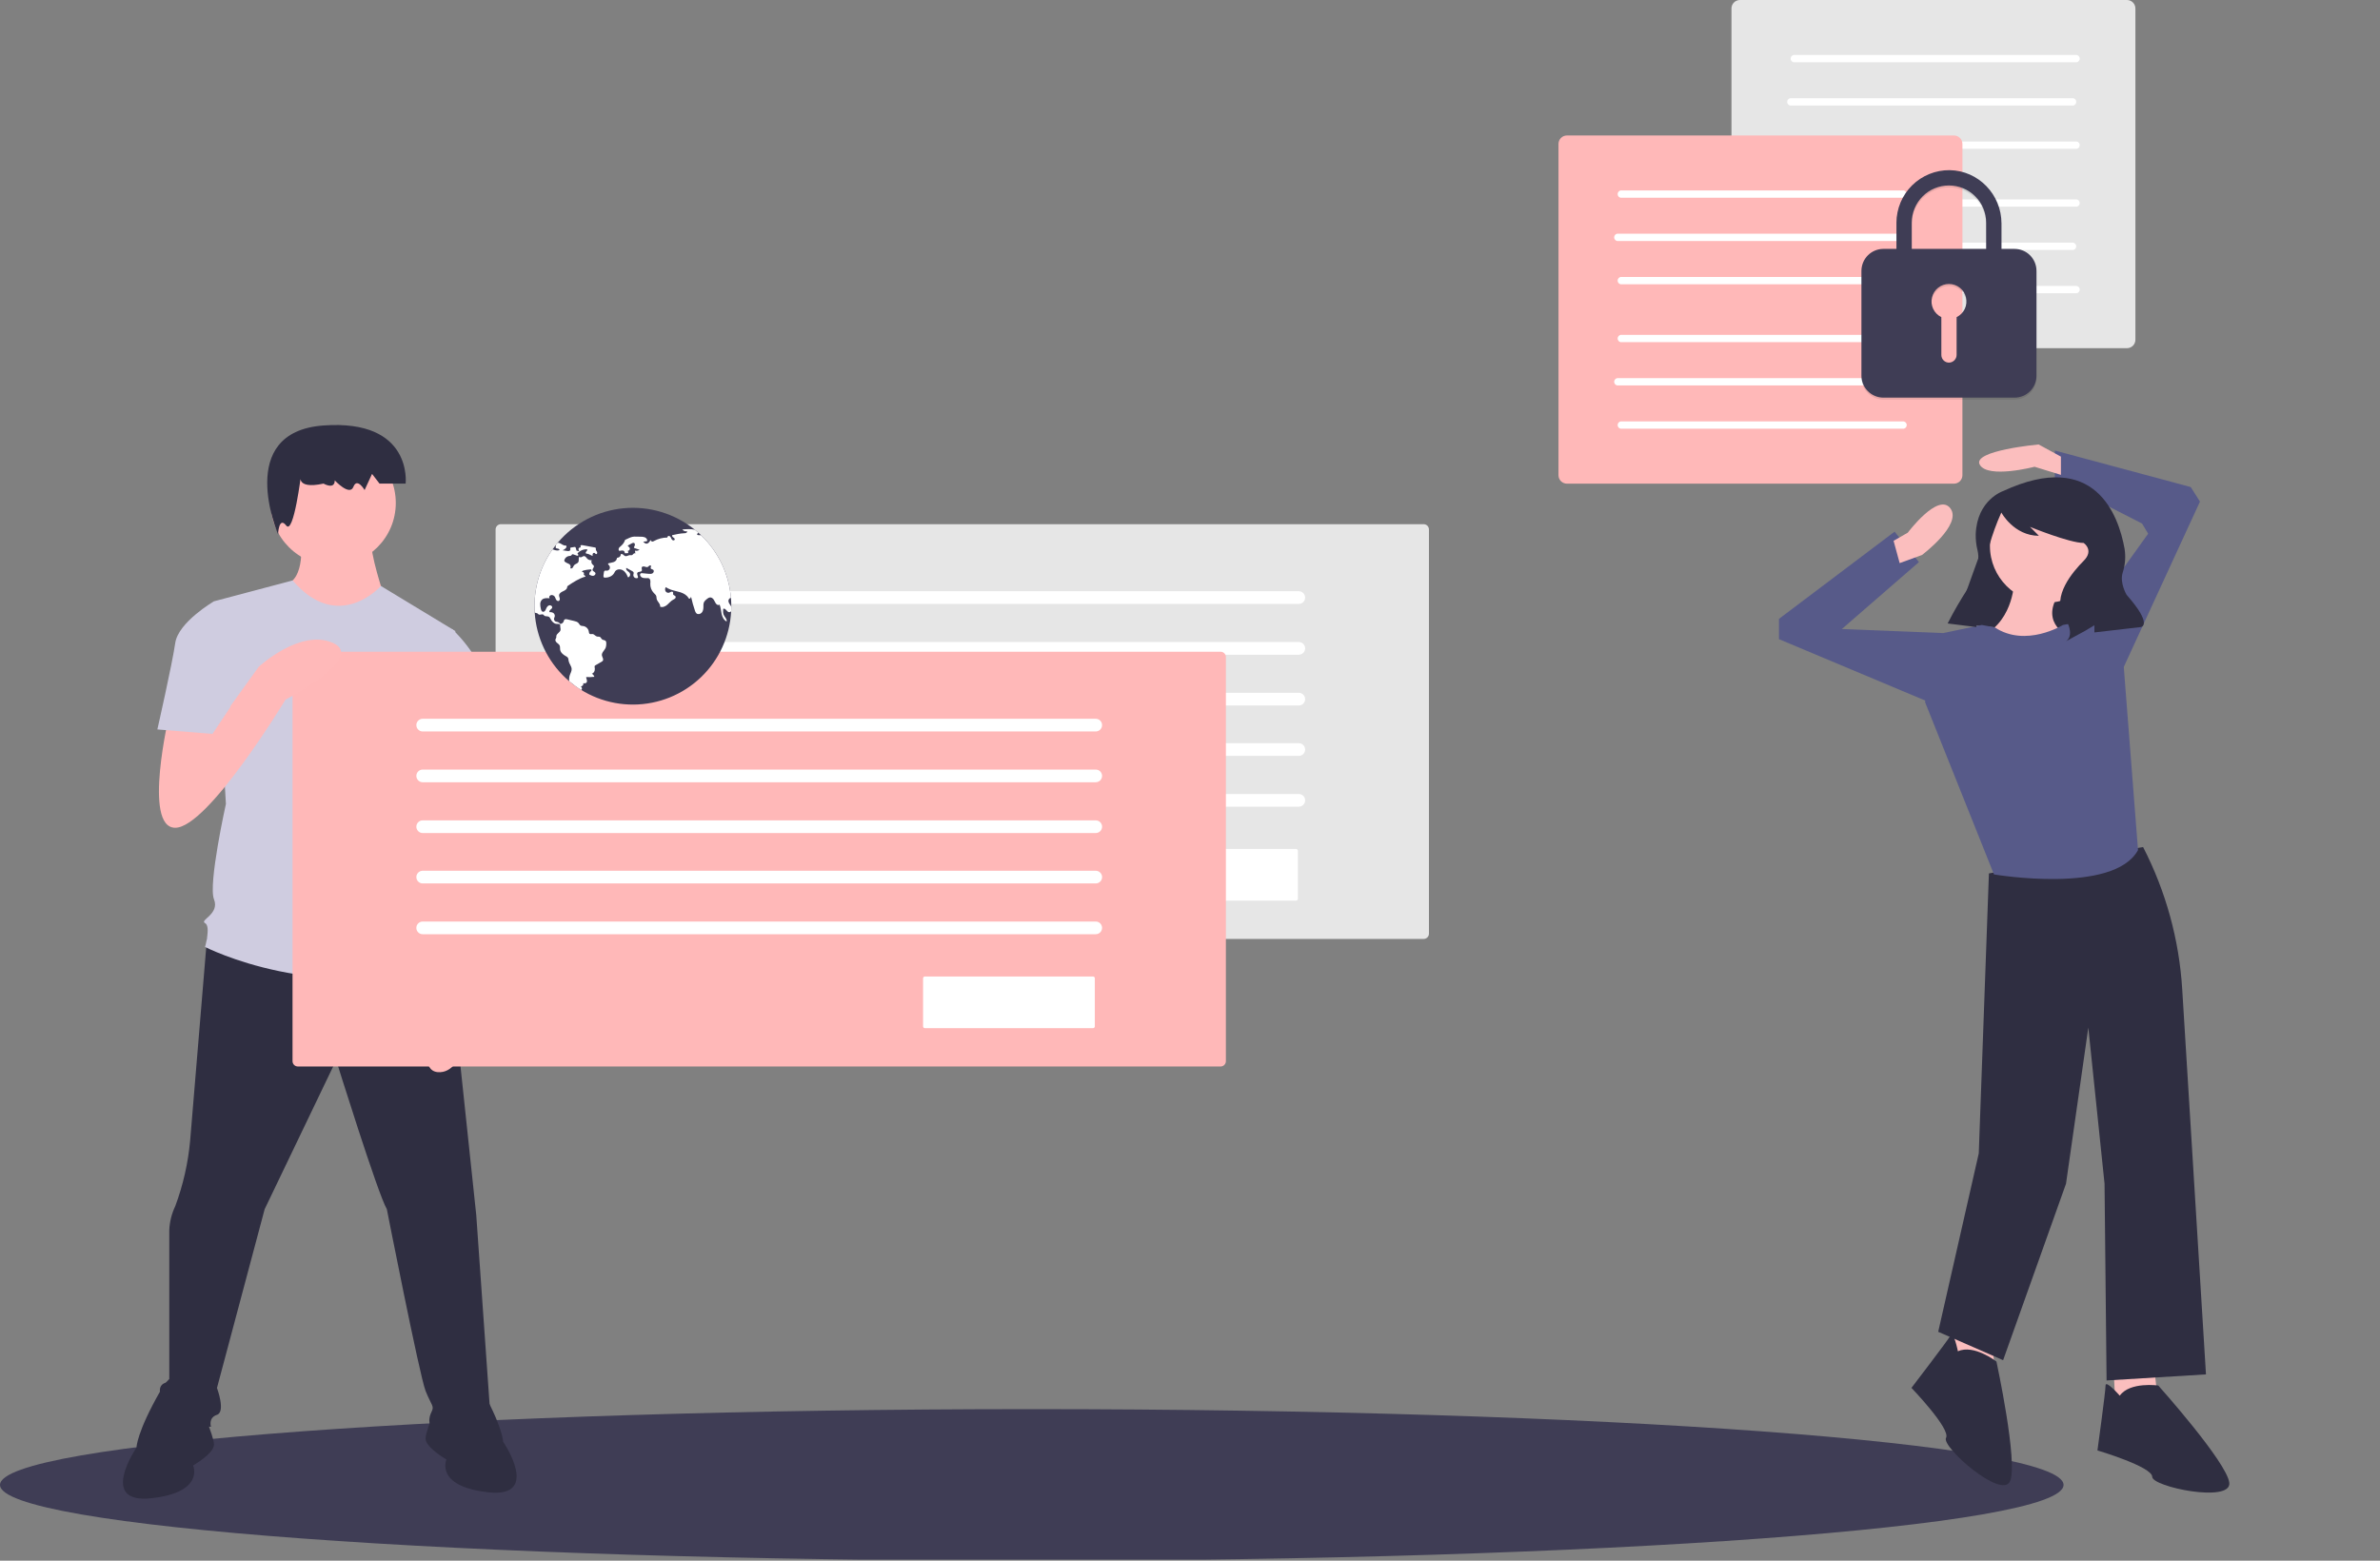 <svg width="895" height="587" viewBox="0 0 895 587" fill="none" xmlns="http://www.w3.org/2000/svg">
<rect x="0" y="0" width="895" height="587" fill="#808080" stroke="none"/>
<g clip-path="url(#clip0)">
<path d="M388 587C602.286 587 776 574.24 776 558.5C776 542.76 602.286 530 388 530C173.714 530 0 542.76 0 558.5C0 574.24 173.714 587 388 587Z" fill="#3F3D55"/>
<path d="M188.357 197.155C187.83 197.156 187.324 197.366 186.951 197.739C186.578 198.112 186.368 198.618 186.367 199.145V351.162C186.368 351.689 186.578 352.195 186.951 352.568C187.324 352.941 187.83 353.151 188.357 353.151H535.369C535.896 353.151 536.402 352.941 536.775 352.568C537.148 352.195 537.358 351.689 537.358 351.162V199.145C537.358 198.618 537.148 198.112 536.775 197.739C536.402 197.366 535.896 197.156 535.369 197.155H188.357Z" fill="#E6E6E6"/>
<path d="M488.41 227.146H235.315C235.001 227.147 234.69 227.086 234.4 226.966C234.109 226.846 233.846 226.67 233.623 226.449C233.401 226.227 233.225 225.963 233.105 225.673C232.984 225.383 232.922 225.072 232.922 224.758C232.922 224.445 232.984 224.134 233.105 223.844C233.225 223.554 233.401 223.29 233.623 223.068C233.846 222.847 234.109 222.671 234.4 222.551C234.69 222.431 235.001 222.37 235.315 222.371H488.41C489.043 222.372 489.649 222.624 490.096 223.072C490.542 223.52 490.793 224.126 490.793 224.758C490.793 225.391 490.542 225.997 490.096 226.445C489.649 226.893 489.043 227.145 488.41 227.146V227.146Z" fill="white"/>
<path d="M488.411 246.248H235.315C234.682 246.248 234.075 245.996 233.627 245.548C233.179 245.101 232.927 244.493 232.927 243.86C232.927 243.227 233.179 242.619 233.627 242.172C234.075 241.724 234.682 241.472 235.315 241.472H488.411C489.044 241.472 489.651 241.724 490.099 242.172C490.547 242.619 490.798 243.227 490.798 243.86C490.798 244.493 490.547 245.101 490.099 245.548C489.651 245.996 489.044 246.248 488.411 246.248Z" fill="white"/>
<path d="M488.41 265.349H235.315C235.001 265.35 234.69 265.289 234.4 265.169C234.109 265.049 233.846 264.873 233.623 264.652C233.401 264.43 233.225 264.166 233.105 263.876C232.984 263.586 232.922 263.276 232.922 262.962C232.922 262.648 232.984 262.337 233.105 262.047C233.225 261.757 233.401 261.493 233.623 261.271C233.846 261.05 234.109 260.874 234.4 260.754C234.69 260.635 235.001 260.573 235.315 260.574H488.41C489.043 260.575 489.649 260.827 490.096 261.275C490.542 261.723 490.793 262.329 490.793 262.962C490.793 263.594 490.542 264.201 490.096 264.648C489.649 265.096 489.043 265.348 488.41 265.349V265.349Z" fill="white"/>
<path d="M488.411 284.306H235.315C234.682 284.306 234.075 284.055 233.627 283.607C233.179 283.159 232.927 282.552 232.927 281.919C232.927 281.285 233.179 280.678 233.627 280.23C234.075 279.782 234.682 279.531 235.315 279.531H488.411C489.044 279.531 489.651 279.782 490.099 280.23C490.547 280.678 490.798 281.285 490.798 281.919C490.798 282.552 490.547 283.159 490.099 283.607C489.651 284.055 489.044 284.306 488.411 284.306V284.306Z" fill="white"/>
<path d="M488.41 303.408H235.315C235.001 303.408 234.69 303.347 234.4 303.227C234.109 303.108 233.846 302.932 233.623 302.71C233.401 302.488 233.225 302.225 233.105 301.935C232.984 301.645 232.922 301.334 232.922 301.02C232.922 300.706 232.984 300.395 233.105 300.105C233.225 299.815 233.401 299.552 233.623 299.33C233.846 299.108 234.109 298.933 234.4 298.813C234.69 298.693 235.001 298.632 235.315 298.632H488.41C489.044 298.632 489.651 298.884 490.099 299.332C490.547 299.78 490.798 300.387 490.798 301.02C490.798 301.653 490.547 302.261 490.099 302.709C489.651 303.156 489.044 303.408 488.41 303.408V303.408Z" fill="white"/>
<path d="M424.167 319.302C423.986 319.303 423.813 319.374 423.685 319.502C423.557 319.63 423.486 319.803 423.485 319.984V338.058C423.486 338.239 423.557 338.412 423.685 338.54C423.813 338.668 423.986 338.74 424.167 338.74H487.39C487.571 338.74 487.744 338.668 487.872 338.54C488 338.412 488.072 338.239 488.072 338.058V319.984C488.072 319.803 488 319.63 487.872 319.502C487.744 319.374 487.571 319.303 487.39 319.302H424.167Z" fill="white"/>
<path d="M77.844 352.805C77.844 352.805 72.624 415.569 71.503 429.019C70.735 437.449 68.85 445.741 65.9 453.676C64.558 456.484 63.796 459.533 63.658 462.642V519.801C63.658 519.801 59.175 519.801 60.296 524.284C61.416 528.768 62.537 536.613 62.537 536.613H79.349C79.349 536.613 78.228 533.251 81.59 532.13C84.953 531.009 81.59 522.043 81.59 522.043L99.523 454.796L126.421 398.758C126.421 398.758 142.112 449.193 145.474 454.796C145.474 454.796 157.803 517.56 160.045 523.164C162.286 528.768 163.407 528.768 162.286 531.009C161.165 533.251 161.165 535.492 162.286 536.613C163.407 537.734 184.702 536.613 184.702 536.613L179.098 457.038L169.011 361.772L117.455 346.081L77.844 352.805Z" fill="#2F2E41"/>
<path d="M74.866 527.647C74.866 527.647 69.262 507.473 60.296 523.164C51.329 538.855 51.329 544.458 51.329 544.458C51.329 544.458 36.759 565.753 56.933 563.512C77.107 561.27 72.624 551.183 72.624 551.183C72.624 551.183 80.47 546.7 80.47 543.338C80.47 539.975 74.866 527.647 74.866 527.647Z" fill="#2F2E41"/>
<path d="M165.649 525.405C165.649 525.405 171.252 505.231 180.219 520.922C189.185 536.613 189.185 542.217 189.185 542.217C189.185 542.217 203.755 563.512 183.581 561.27C163.407 559.029 167.89 548.942 167.89 548.942C167.89 548.942 160.045 544.458 160.045 541.096C160.045 537.734 165.649 525.405 165.649 525.405Z" fill="#2F2E41"/>
<path d="M112.972 201.501C112.972 201.501 115.214 216.071 108.489 219.434C101.764 222.796 123.059 235.125 128.663 235.125C134.267 235.125 144.354 223.917 144.354 223.917C144.354 223.917 138.75 207.105 139.871 203.743L112.972 201.501Z" fill="#FFB9B9"/>
<path d="M125.301 212.709C138.299 212.709 148.837 202.171 148.837 189.173C148.837 176.174 138.299 165.637 125.301 165.637C112.302 165.637 101.764 176.174 101.764 189.173C101.764 202.171 112.302 212.709 125.301 212.709Z" fill="#FFB9B9"/>
<path d="M171.252 237.366L143.234 220.391C143.234 220.391 127.292 238.487 110.045 218.313L80.469 226.158L84.953 302.371C84.953 302.371 78.228 332.632 80.469 338.236C82.711 343.84 74.866 346.081 77.107 347.202C79.349 348.323 77.107 356.168 77.107 356.168C77.107 356.168 120.817 378.584 169.011 361.772L164.528 347.202C165.138 345.297 165.252 343.269 164.86 341.308C164.468 339.346 163.582 337.518 162.286 335.994C162.286 335.994 166.769 329.27 161.165 323.666C161.165 323.666 163.407 313.579 157.803 309.096L156.682 293.405L160.045 285.559L171.252 237.366Z" fill="#CFCCE0"/>
<path d="M113.255 178.244C113.255 178.244 110.449 184.317 121.673 181.888C121.673 181.888 125.882 184.317 125.882 180.673C125.882 180.673 131.494 186.746 132.897 183.102C134.3 179.459 137.106 184.317 137.106 184.317L139.912 178.244L142.718 181.888H152.539C152.539 181.888 155.345 157.598 121.673 160.027C88.001 162.456 104.566 200.941 104.566 200.941C104.566 200.941 104.837 194.033 107.643 197.676C110.449 201.32 113.255 178.244 113.255 178.244Z" fill="#2F2E41"/>
<path d="M181.339 282.197L182.46 305.733C182.46 305.733 186.943 349.444 177.977 368.497V378.584C177.977 378.584 175.736 404.362 164.528 403.241C153.32 402.12 167.89 366.255 167.89 366.255L165.649 316.941L163.407 288.922L181.339 282.197Z" fill="#FFB9B9"/>
<path d="M158.924 238.487L170.104 236.67C178.158 244.409 183.644 254.431 185.823 265.385C189.185 283.318 190.306 286.68 190.306 286.68L163.407 293.405L148.837 265.385L158.924 238.487Z" fill="#CFCCE0"/>
<path d="M111.995 245.127C111.467 245.127 110.962 245.337 110.589 245.71C110.216 246.083 110.006 246.589 110.005 247.116V399.133C110.006 399.66 110.215 400.166 110.588 400.539C110.961 400.912 111.467 401.122 111.995 401.123H459.006C459.534 401.122 460.04 400.912 460.413 400.539C460.786 400.166 460.996 399.66 460.996 399.133V247.116C460.995 246.589 460.786 246.083 460.413 245.71C460.04 245.337 459.534 245.127 459.006 245.127H111.995Z" fill="#FFB8B8"/>
<path d="M412.048 275.117H158.953C158.32 275.116 157.714 274.864 157.268 274.416C156.821 273.969 156.57 273.362 156.57 272.73C156.57 272.097 156.821 271.491 157.268 271.043C157.714 270.595 158.32 270.343 158.953 270.342H412.048C412.682 270.342 413.289 270.593 413.737 271.041C414.184 271.489 414.436 272.096 414.436 272.73C414.436 273.363 414.184 273.97 413.737 274.418C413.289 274.866 412.682 275.117 412.048 275.117V275.117Z" fill="white"/>
<path d="M412.048 294.219H158.953C158.32 294.218 157.714 293.965 157.268 293.518C156.821 293.07 156.57 292.464 156.57 291.831C156.57 291.199 156.821 290.592 157.268 290.145C157.714 289.697 158.32 289.445 158.953 289.443H412.048C412.682 289.443 413.289 289.695 413.737 290.143C414.184 290.591 414.436 291.198 414.436 291.831C414.436 292.464 414.184 293.072 413.737 293.52C413.289 293.967 412.682 294.219 412.048 294.219Z" fill="white"/>
<path d="M412.048 313.32H158.953C158.32 313.319 157.714 313.067 157.268 312.619C156.821 312.172 156.57 311.565 156.57 310.933C156.57 310.3 156.821 309.694 157.268 309.246C157.714 308.798 158.32 308.546 158.953 308.545H412.048C412.362 308.544 412.673 308.606 412.964 308.725C413.254 308.845 413.518 309.021 413.74 309.243C413.962 309.464 414.138 309.728 414.259 310.018C414.379 310.308 414.441 310.619 414.441 310.933C414.441 311.247 414.379 311.558 414.259 311.848C414.138 312.138 413.962 312.401 413.74 312.623C413.518 312.845 413.254 313.02 412.964 313.14C412.673 313.26 412.362 313.321 412.048 313.32V313.32Z" fill="white"/>
<path d="M412.048 332.277H158.953C158.32 332.276 157.714 332.024 157.268 331.576C156.821 331.129 156.57 330.522 156.57 329.89C156.57 329.257 156.821 328.651 157.268 328.203C157.714 327.755 158.32 327.503 158.953 327.502H412.048C412.362 327.501 412.673 327.563 412.964 327.682C413.254 327.802 413.518 327.978 413.74 328.2C413.962 328.421 414.138 328.685 414.259 328.975C414.379 329.265 414.441 329.576 414.441 329.89C414.441 330.204 414.379 330.515 414.259 330.805C414.138 331.095 413.962 331.358 413.74 331.58C413.518 331.802 413.254 331.977 412.964 332.097C412.673 332.217 412.362 332.278 412.048 332.277V332.277Z" fill="white"/>
<path d="M412.048 351.379H158.953C158.32 351.379 157.712 351.127 157.265 350.68C156.817 350.232 156.565 349.624 156.565 348.991C156.565 348.358 156.817 347.751 157.265 347.303C157.712 346.855 158.32 346.604 158.953 346.604H412.048C412.682 346.604 413.289 346.855 413.737 347.303C414.184 347.751 414.436 348.358 414.436 348.991C414.436 349.624 414.184 350.232 413.737 350.68C413.289 351.127 412.682 351.379 412.048 351.379V351.379Z" fill="white"/>
<path d="M347.805 367.273C347.624 367.274 347.451 367.346 347.323 367.473C347.195 367.601 347.123 367.774 347.123 367.955V386.029C347.123 386.21 347.195 386.383 347.323 386.511C347.451 386.639 347.624 386.711 347.805 386.711H411.028C411.209 386.711 411.382 386.639 411.51 386.511C411.638 386.383 411.709 386.21 411.71 386.029V367.955C411.709 367.774 411.638 367.601 411.51 367.473C411.382 367.346 411.209 367.274 411.028 367.273H347.805Z" fill="white"/>
<path d="M63.658 268.748C63.658 268.748 53.571 311.337 65.9 311.337C78.228 311.337 107.368 263.144 107.368 263.144C107.368 263.144 137.629 247.453 125.301 241.849C112.972 236.245 97.281 250.815 97.281 250.815L79.176 275.952L78.228 263.144L63.658 268.748Z" fill="#FFB9B9"/>
<path d="M87.194 232.883L80.469 226.158C80.469 226.158 67.02 234.004 65.9 241.849C64.779 249.695 59.175 274.352 59.175 274.352L79.909 276.033L86.634 265.946L87.194 232.883Z" fill="#CFCCE0"/>
<path d="M275.002 228.001V228.223C274.997 228.779 274.981 229.333 274.954 229.884C274.474 239.318 270.405 248.211 263.579 254.741C256.753 261.271 247.689 264.943 238.243 265.004C228.797 265.066 219.685 261.513 212.775 255.073C205.865 248.633 201.679 239.794 201.076 230.367C201.025 229.584 201 228.796 201 228.001C200.987 220.338 203.365 212.861 207.804 206.614C208.159 206.11 208.528 205.616 208.911 205.131C209.176 204.794 209.447 204.464 209.722 204.137C215.968 196.737 224.865 192.08 234.505 191.166C244.145 190.251 253.76 193.151 261.287 199.244C261.732 199.603 262.17 199.976 262.598 200.356C262.94 200.661 263.277 200.972 263.607 201.29C270.118 207.517 274.125 215.912 274.874 224.89C274.959 225.917 275.002 226.954 275.002 228.001Z" fill="#3F3D55"/>
<path d="M208.911 205.131C208.929 205.139 208.946 205.149 208.962 205.161C209.16 205.325 208.911 205.639 208.941 205.899C208.977 206.231 209.42 206.304 209.754 206.337C210.089 206.372 210.512 206.641 210.354 206.938C209.513 207.228 208.662 206.943 207.804 206.613C203.365 212.861 200.987 220.338 201 228.001C201 228.796 201.025 229.585 201.076 230.367C201.146 230.418 201.223 230.46 201.305 230.49C201.556 230.586 201.848 230.569 202.08 230.704C202.264 230.813 202.387 231.004 202.571 231.105C203.097 231.392 203.827 230.84 204.318 231.183C204.444 231.298 204.565 231.421 204.677 231.55C205.131 231.943 205.876 231.679 206.399 231.973C206.736 232.162 206.91 232.539 207.091 232.882C207.542 233.738 208.272 234.578 209.236 234.646C209.54 234.632 209.845 234.642 210.147 234.676C210.444 234.744 210.736 235.004 210.688 235.303C210.605 235.819 210.859 236.383 210.791 236.899C210.668 237.843 209.332 238.256 209.218 239.2C209.218 239.407 209.206 239.615 209.183 239.821C209.123 240.068 208.936 240.269 208.871 240.516C208.745 240.982 209.08 241.447 209.445 241.759C209.812 242.074 210.25 242.346 210.452 242.784C210.663 243.25 210.56 243.791 210.628 244.297C210.779 245.402 211.733 246.22 212.715 246.748C213.029 246.88 213.308 247.083 213.53 247.342C213.782 247.707 213.757 248.188 213.842 248.623C214.049 249.688 214.945 250.567 214.97 251.652C214.987 252.424 214.56 253.124 214.303 253.851C214.039 254.614 213.96 255.429 214.074 256.228C215.509 257.445 217.034 258.551 218.637 259.538C218.724 259.409 218.788 259.266 218.826 259.115C218.856 258.948 218.835 258.776 218.766 258.621C218.696 258.466 218.581 258.337 218.436 258.249C218.706 258.147 218.952 257.989 219.158 257.786C219.259 257.682 219.326 257.549 219.35 257.406C219.373 257.263 219.352 257.116 219.289 256.985C219.732 257.041 220.258 257.068 220.55 256.728C220.784 256.457 220.769 256.049 220.676 255.704C220.583 255.357 220.427 255.022 220.424 254.662C221.451 254.712 222.479 254.677 223.5 254.559C223.352 254.061 223.017 253.64 222.564 253.386C223.027 253.308 223.447 252.754 223.593 252.308C223.72 251.854 223.727 251.375 223.613 250.917C223.578 250.799 223.573 250.674 223.598 250.554C223.673 250.394 223.804 250.268 223.966 250.199C224.731 249.759 225.496 249.319 226.261 248.88C226.398 248.811 226.522 248.72 226.629 248.611C226.868 248.326 226.833 247.901 226.709 247.551C226.586 247.201 226.39 246.872 226.342 246.504C226.201 245.404 227.379 244.614 227.777 243.577C227.912 243.163 227.985 242.731 227.993 242.296C228.026 241.827 228.028 241.286 227.671 240.987C227.326 240.697 226.79 240.763 226.43 240.493C226.1 240.247 225.987 239.771 225.627 239.572C225.3 239.391 224.892 239.507 224.527 239.421C223.888 239.273 223.485 238.535 222.831 238.467C222.463 238.427 222.045 238.608 221.743 238.394C221.476 238.203 221.466 237.823 221.416 237.501C221.327 236.999 221.086 236.536 220.726 236.175C220.366 235.814 219.904 235.572 219.402 235.482C219.022 235.421 218.61 235.444 218.285 235.235C217.958 235.024 217.809 234.629 217.55 234.334C217.137 233.863 216.483 233.695 215.871 233.551C215.04 233.357 214.211 233.163 213.382 232.967C212.941 232.862 212.372 232.806 212.133 233.194C212.062 233.341 212.013 233.498 211.987 233.659C211.897 233.95 211.718 234.205 211.475 234.387C211.232 234.57 210.937 234.671 210.633 234.676C210.425 234.321 210.088 234.06 209.692 233.946C209.433 233.903 209.177 233.842 208.926 233.765C208.795 233.701 208.679 233.611 208.584 233.5C208.489 233.389 208.418 233.26 208.374 233.121C208.331 232.982 208.317 232.835 208.332 232.69C208.347 232.545 208.392 232.405 208.463 232.278C208.606 232.022 208.661 231.727 208.619 231.437C208.578 231.148 208.443 230.879 208.234 230.674C207.811 230.294 207.2 230.201 206.631 230.239C206.482 229.914 206.731 229.549 206.998 229.312C207.268 229.078 207.592 228.847 207.65 228.494C207.743 227.941 207.036 227.52 206.5 227.684C205.964 227.85 205.621 228.371 205.395 228.885C205.285 229.188 205.135 229.475 204.949 229.738C204.854 229.868 204.725 229.97 204.575 230.031C204.426 230.092 204.263 230.111 204.104 230.085C203.661 229.972 203.492 229.446 203.394 229.003C203.236 228.411 203.157 227.801 203.157 227.188C203.161 226.569 203.407 225.977 203.842 225.537C204.574 224.862 205.702 224.928 206.691 225.036C206.585 224.895 206.534 224.72 206.548 224.543C206.562 224.367 206.64 224.202 206.767 224.079C206.899 223.962 207.058 223.878 207.23 223.836C207.402 223.794 207.582 223.795 207.753 223.838C208.052 223.9 208.32 224.06 208.516 224.293C208.798 224.636 208.878 225.101 209.09 225.489C209.304 225.879 209.782 226.211 210.172 226.003C210.512 225.821 210.565 225.353 210.482 224.978C210.396 224.606 210.218 224.241 210.248 223.858C210.306 223.131 211.063 222.69 211.73 222.391C212.397 222.091 213.16 221.686 213.266 220.961C213.271 220.82 213.298 220.681 213.346 220.548C213.42 220.43 213.523 220.333 213.646 220.266C215.592 218.98 217.572 217.676 219.798 216.974C219.913 216.936 219.926 216.976 220.044 216.949C220.21 216.853 220.1 216.589 219.941 216.483C219.782 216.377 219.571 216.294 219.531 216.108C219.503 215.972 219.584 215.836 219.604 215.698C219.609 215.614 219.594 215.53 219.559 215.454C219.525 215.378 219.472 215.311 219.405 215.26C219.339 215.209 219.261 215.175 219.179 215.161C219.096 215.146 219.011 215.153 218.932 215.179C218.753 214.943 219.105 214.668 219.392 214.588C220.251 214.352 221.133 214.209 222.023 214.16C222.125 214.143 222.231 214.16 222.322 214.21C222.388 214.273 222.426 214.359 222.431 214.45C222.435 214.54 222.404 214.629 222.345 214.698C222.224 214.833 222.09 214.955 221.945 215.063C221.8 215.204 221.697 215.381 221.646 215.576C221.596 215.771 221.6 215.976 221.658 216.168C222.123 216.405 222.627 216.649 223.143 216.566C223.656 216.483 224.112 215.904 223.87 215.443C223.646 215.013 222.969 214.915 222.853 214.444C222.717 213.893 223.498 213.402 223.321 212.863C223.246 212.627 223.009 212.486 222.828 212.317C222.615 212.107 222.47 211.838 222.412 211.544C222.354 211.251 222.386 210.946 222.503 210.671C222.209 210.723 221.906 210.703 221.621 210.613C221.335 210.524 221.075 210.368 220.862 210.158C220.47 209.762 220.158 209.136 219.599 209.156C219.088 209.171 218.647 209.767 218.169 209.586C218.051 209.541 217.927 209.45 217.814 209.503C217.777 209.527 217.745 209.559 217.722 209.597C217.699 209.635 217.685 209.678 217.681 209.722C217.56 210.304 217.769 210.966 217.452 211.469C217.107 212.015 216.309 212.091 215.891 212.584C215.665 212.851 215.576 213.211 215.368 213.493C215.159 213.775 214.718 213.956 214.466 213.709C214.59 213.456 214.623 213.169 214.562 212.895C214.501 212.621 214.348 212.375 214.129 212.199C213.897 212.047 213.647 211.925 213.384 211.836C213.09 211.713 212.811 211.557 212.551 211.373C212.421 211.294 212.316 211.181 212.246 211.046C212.191 210.876 212.198 210.693 212.266 210.528C212.394 210.164 212.618 209.842 212.915 209.596C213.211 209.351 213.569 209.191 213.95 209.133C214.283 209.088 214.67 209.103 214.892 208.849C215.008 208.715 215.068 208.511 215.239 208.459C215.347 208.436 215.459 208.449 215.559 208.496C215.974 208.642 216.387 208.788 216.802 208.934C216.941 208.998 217.094 209.023 217.245 209.007C217.32 208.998 217.389 208.96 217.437 208.901C217.485 208.843 217.509 208.768 217.505 208.693C217.464 208.486 217.147 208.388 217.177 208.179C217.192 208.111 217.228 208.049 217.28 208.003C217.729 207.525 218.278 207.153 218.888 206.912C219.498 206.672 220.153 206.569 220.807 206.611C220.963 206.87 220.716 207.175 220.507 207.394C220.301 207.615 220.135 208.008 220.387 208.177C220.488 208.23 220.602 208.256 220.716 208.252C221.022 208.293 221.32 208.383 221.597 208.519C222.028 208.705 222.451 208.912 222.863 209.133C222.803 208.863 222.813 208.582 222.894 208.318C222.939 208.188 223.031 208.079 223.152 208.014C223.273 207.948 223.414 207.93 223.548 207.963C223.795 208.058 223.921 208.386 224.185 208.416C224.535 208.456 224.673 207.937 224.527 207.615C224.381 207.293 224.089 207.026 224.067 206.671C224.049 206.435 224.14 206.14 223.951 205.997C223.884 205.952 223.807 205.925 223.727 205.916C222.146 205.627 220.564 205.337 218.982 205.045C218.7 204.993 218.295 205.033 218.282 205.317C218.275 205.478 218.418 205.637 218.355 205.783C218.287 205.939 218.066 205.926 217.905 205.982C217.784 206.037 217.684 206.129 217.62 206.246C217.557 206.363 217.533 206.497 217.552 206.629C217.595 206.89 217.697 207.139 217.849 207.356C217.54 207.228 217.074 207.205 216.764 207.074C216.719 206.716 216.628 206.365 216.493 206.03C216.485 205.976 216.466 205.925 216.436 205.88C216.406 205.835 216.367 205.797 216.322 205.769C216.276 205.741 216.224 205.723 216.171 205.716C216.117 205.71 216.063 205.716 216.012 205.733C215.604 205.795 215.196 205.856 214.789 205.919C214.686 205.924 214.588 205.962 214.509 206.027C214.351 206.196 214.507 206.465 214.502 206.697C214.487 206.826 214.432 206.948 214.345 207.045C214.258 207.142 214.143 207.209 214.016 207.238C213.76 207.29 213.495 207.286 213.241 207.228C212.669 207.14 212.1 207.051 211.529 206.963C212.033 206.803 212.482 206.502 212.823 206.098C213.049 205.831 213.17 205.332 212.843 205.206C212.746 205.18 212.645 205.172 212.546 205.184C211.771 205.189 211.159 204.542 210.434 204.268C210.206 204.183 209.965 204.138 209.722 204.137L208.911 205.131Z" fill="white"/>
<path d="M274.954 229.884C274.865 230.003 274.749 230.099 274.615 230.162C274.48 230.226 274.332 230.256 274.184 230.249C273.396 230.181 273.064 229.046 272.284 228.917C272.215 228.9 272.142 228.907 272.077 228.937C271.961 229 271.941 229.156 271.934 229.287C271.901 229.937 271.873 230.611 272.128 231.21C272.498 232.086 273.457 232.821 273.255 233.75C272.173 233.249 271.609 232.033 271.355 230.868C271.098 229.703 271.058 228.479 270.6 227.377C270.25 227.822 269.52 227.455 269.203 226.987C268.901 226.544 268.714 226.03 268.422 225.58C268.13 225.132 267.682 224.729 267.149 224.704C266.587 224.679 266.099 225.064 265.671 225.429C265.299 225.704 264.986 226.051 264.753 226.451C264.453 227.055 264.531 227.765 264.516 228.437C264.501 229.161 264.347 229.929 263.851 230.463C263.356 230.994 262.442 231.18 261.896 230.699C261.632 230.424 261.443 230.085 261.349 229.715C260.756 227.985 260.261 226.222 259.869 224.434C259.779 224.842 259.419 225.368 259.077 225.129C259 225.064 258.938 224.983 258.895 224.893C258.256 223.813 257.075 223.163 255.88 222.773C254.687 222.386 253.431 222.204 252.25 221.776C251.588 221.536 250.956 221.221 250.365 220.838C250.215 221.059 250.127 221.316 250.111 221.583C250.095 221.849 250.152 222.115 250.274 222.353C250.407 222.585 250.613 222.767 250.859 222.87C251.106 222.974 251.38 222.993 251.639 222.924C251.9 222.839 252.122 222.657 252.381 222.567C252.64 222.479 252.99 222.521 253.104 222.773C253.214 223.012 253.048 223.302 253.131 223.553C253.255 223.934 253.831 223.964 254.032 224.311C254.092 224.449 254.105 224.602 254.071 224.747C254.037 224.893 253.957 225.024 253.844 225.122C253.612 225.31 253.356 225.468 253.083 225.59C252.238 226.06 251.636 226.863 250.896 227.488C250.156 228.114 249.111 228.57 248.23 228.17C248.439 227.105 247.173 226.325 246.939 225.265C246.861 224.915 246.901 224.545 246.793 224.205C246.635 223.712 246.197 223.375 245.839 223.002C245.405 222.545 245.067 222.005 244.844 221.415C244.621 220.825 244.519 220.197 244.543 219.566C244.563 219.128 244.644 218.683 244.543 218.255C244.445 217.83 244.09 217.417 243.652 217.434C242.653 217.48 241.392 217.555 240.868 216.702C240.679 216.397 240.599 215.952 240.871 215.718C241.062 215.554 241.344 215.569 241.593 215.594C242.346 215.667 243.096 215.743 243.848 215.816C244.374 215.866 244.943 215.909 245.396 215.635C245.849 215.36 246.046 214.628 245.625 214.303C245.321 214.067 244.772 214.079 244.681 213.704C244.608 213.39 244.956 213.035 244.767 212.77C244.634 212.584 244.332 212.634 244.148 212.775C243.987 212.942 243.813 213.094 243.627 213.231C243.267 213.417 242.839 213.238 242.451 213.118C242.064 212.997 241.545 212.987 241.359 213.347C241.147 213.747 241.543 214.276 241.336 214.678C241.059 215.209 240.128 214.907 239.74 215.365C239.297 215.889 240.042 216.674 239.894 217.344C239.703 217.439 239.49 217.482 239.277 217.47C239.064 217.458 238.858 217.391 238.678 217.276C238.502 217.156 238.362 216.991 238.272 216.797C238.183 216.604 238.147 216.39 238.17 216.178C238.205 215.876 238.364 215.567 238.258 215.282C238.144 215.063 237.956 214.891 237.727 214.797C236.997 214.391 236.267 213.988 235.537 213.586C235.333 213.963 235.59 214.429 235.912 214.714C236.232 214.995 236.634 215.209 236.846 215.582C236.98 215.84 237.01 216.14 236.93 216.419C236.851 216.699 236.667 216.938 236.418 217.087C236.386 217.109 236.35 217.123 236.312 217.13C236.275 217.137 236.236 217.135 236.199 217.125C236.164 217.104 236.133 217.077 236.109 217.045C236.085 217.012 236.068 216.975 236.058 216.936C235.673 215.947 235.091 214.973 234.165 214.457C233.236 213.938 231.905 214.046 231.296 214.915C231.152 215.121 231.054 215.358 230.928 215.577C230.261 216.737 228.826 217.286 227.487 217.251C227.356 217.259 227.226 217.228 227.112 217.163C226.896 217.014 226.906 216.697 226.938 216.435C226.986 216.065 227.032 215.698 227.079 215.328C227.081 215.102 227.168 214.885 227.324 214.721C227.573 214.525 227.93 214.648 228.247 214.643C228.487 214.632 228.717 214.548 228.907 214.402C229.096 214.255 229.236 214.054 229.307 213.825C229.371 213.594 229.37 213.35 229.306 213.119C229.241 212.889 229.114 212.68 228.94 212.516C228.796 212.38 228.602 212.209 228.678 212.025C228.708 211.975 228.75 211.931 228.799 211.898C228.848 211.865 228.904 211.843 228.962 211.834C229.529 211.67 230.13 211.628 230.686 211.431C231.245 211.237 231.786 210.84 231.92 210.263C231.96 210.087 231.978 209.873 232.136 209.785C232.216 209.753 232.302 209.736 232.388 209.735C232.691 209.691 232.966 209.536 233.16 209.3C233.355 209.064 233.453 208.764 233.438 208.459C233.704 208.272 234.079 208.411 234.339 208.61C234.595 208.808 234.824 209.07 235.139 209.156C235.726 209.317 236.292 208.796 236.901 208.793C237.158 208.793 237.422 208.884 237.661 208.796C237.905 208.708 238.051 208.466 238.238 208.287C238.426 208.106 238.754 207.998 238.927 208.192C238.877 207.827 238.829 207.464 238.779 207.102C239.075 207.177 239.384 207.187 239.685 207.132C239.986 207.077 240.272 206.959 240.523 206.785C239.889 206.571 239.257 206.357 238.623 206.143C238.556 206.126 238.495 206.094 238.444 206.047C238.306 205.899 238.444 205.667 238.555 205.498C238.824 205.093 238.869 204.426 238.426 204.225C238.124 204.086 237.78 204.253 237.49 204.414C237.027 204.67 236.564 204.93 236.101 205.186C236.058 205.451 236.38 205.602 236.579 205.778C236.7 205.885 236.786 206.027 236.825 206.184C236.864 206.341 236.855 206.507 236.798 206.658C236.741 206.81 236.64 206.941 236.508 207.034C236.375 207.127 236.217 207.178 236.055 207.18C236.147 207.299 236.21 207.437 236.241 207.584C236.272 207.731 236.269 207.882 236.234 208.028C235.924 208.051 235.612 208.073 235.3 208.096C235.248 208.106 235.195 208.106 235.143 208.096C235.091 208.086 235.042 208.065 234.998 208.036C234.897 207.948 234.913 207.792 234.887 207.661C234.846 207.504 234.759 207.364 234.637 207.257C234.515 207.151 234.363 207.084 234.203 207.064C233.882 207.028 233.557 207.058 233.249 207.152C233.115 207.199 232.968 207.196 232.836 207.142C232.761 207.093 232.705 207.02 232.675 206.936C232.62 206.763 232.611 206.579 232.648 206.402C232.685 206.225 232.767 206.06 232.886 205.924C233.128 205.655 233.394 205.41 233.682 205.191C234.333 204.621 234.812 203.88 235.064 203.052C235.577 202.835 236.108 202.543 236.624 202.327C237.039 202.135 237.474 201.989 237.92 201.892C238.341 201.827 238.767 201.807 239.192 201.831C239.771 201.841 240.352 201.851 240.931 201.864C241.448 201.842 241.964 201.916 242.454 202.083C242.929 202.279 243.35 202.705 243.383 203.218C243.392 203.277 243.387 203.337 243.367 203.393C243.348 203.449 243.314 203.498 243.269 203.538C243.202 203.575 243.127 203.592 243.05 203.588C242.57 203.603 242.366 203.724 241.885 203.742C242.189 204.066 242.532 204.409 242.975 204.467C243.755 204.567 244.316 203.759 244.676 203.057C244.689 203.236 244.771 203.402 244.905 203.521C245.039 203.64 245.215 203.702 245.394 203.694C245.587 203.661 245.771 203.589 245.935 203.482C247.483 202.636 249.217 202.188 250.982 202.178C250.964 202.045 250.997 201.91 251.074 201.799C251.151 201.688 251.266 201.61 251.397 201.579C251.757 201.509 252.079 201.819 252.253 202.141C252.424 202.463 252.532 202.835 252.809 203.077C253.083 203.319 253.614 203.306 253.723 202.959C253.828 202.624 253.479 202.337 253.189 202.138C252.897 201.942 252.593 201.577 252.789 201.285C254.269 200.955 255.762 200.628 257.279 200.563C257.537 200.57 257.794 200.526 258.034 200.432C258.153 200.381 258.252 200.293 258.316 200.181C258.38 200.068 258.405 199.938 258.387 199.81C258.056 199.887 257.709 199.864 257.391 199.744C257.073 199.624 256.797 199.412 256.6 199.135C258.158 199.007 259.789 198.894 261.287 199.244L262.598 200.356C262.349 200.615 262.016 200.86 262.198 201.119C262.257 201.178 262.33 201.224 262.41 201.251C262.49 201.278 262.575 201.287 262.658 201.277C262.975 201.282 263.293 201.29 263.607 201.29C270.118 207.518 274.125 215.912 274.874 224.89C274.345 224.87 273.859 225.539 273.927 226.123C274.008 226.801 274.496 227.344 274.846 227.928C274.904 228.023 274.956 228.121 275.002 228.223L274.954 229.884Z" fill="white"/>
<path d="M654.299 0C653.456 0.001 652.648 0.336 652.052 0.932C651.456 1.528 651.121 2.336 651.12 3.179V127.784C651.121 128.627 651.456 129.435 652.052 130.031C652.648 130.627 653.456 130.962 654.299 130.963H799.84C800.683 130.962 801.491 130.627 802.087 130.031C802.683 129.435 803.018 128.627 803.019 127.784V3.179C803.018 2.336 802.683 1.528 802.087 0.932C801.491 0.336 800.683 0.001 799.84 3.05176e-05L654.299 0Z" fill="#E6E6E6"/>
<path d="M674.484 75.001C674.168 75.065 673.884 75.236 673.68 75.486C673.477 75.736 673.365 76.048 673.365 76.37C673.365 76.692 673.477 77.005 673.68 77.254C673.884 77.504 674.168 77.675 674.484 77.74H780.964C781.28 77.675 781.564 77.504 781.768 77.254C781.972 77.005 782.083 76.692 782.083 76.37C782.083 76.048 781.972 75.736 781.768 75.486C781.564 75.236 781.28 75.065 780.964 75.001H674.484Z" fill="white"/>
<path d="M673.175 91.274C672.859 91.338 672.576 91.51 672.372 91.759C672.168 92.009 672.056 92.321 672.056 92.644C672.056 92.966 672.168 93.278 672.372 93.528C672.576 93.777 672.859 93.949 673.175 94.013H779.656C779.971 93.949 780.255 93.777 780.459 93.528C780.663 93.278 780.774 92.966 780.774 92.644C780.774 92.321 780.663 92.009 780.459 91.759C780.255 91.51 779.971 91.338 779.656 91.274H673.175Z" fill="white"/>
<path d="M674.484 107.548C674.168 107.612 673.884 107.783 673.68 108.033C673.477 108.282 673.365 108.595 673.365 108.917C673.365 109.239 673.477 109.552 673.68 109.801C673.884 110.051 674.168 110.222 674.484 110.287H780.964C781.28 110.222 781.564 110.051 781.768 109.801C781.972 109.552 782.083 109.239 782.083 108.917C782.083 108.595 781.972 108.282 781.768 108.033C781.564 107.783 781.28 107.612 780.964 107.548H674.484Z" fill="white"/>
<path d="M674.484 20.676C674.168 20.741 673.884 20.912 673.68 21.162C673.476 21.412 673.365 21.724 673.365 22.046C673.365 22.369 673.476 22.681 673.68 22.93C673.884 23.18 674.168 23.352 674.484 23.416H780.964C781.28 23.352 781.564 23.18 781.768 22.93C781.972 22.681 782.083 22.369 782.083 22.046C782.083 21.724 781.972 21.412 781.768 21.162C781.564 20.912 781.28 20.741 780.964 20.676H674.484Z" fill="white"/>
<path d="M673.175 36.95C672.859 37.014 672.575 37.186 672.371 37.435C672.168 37.685 672.056 37.997 672.056 38.32C672.056 38.642 672.168 38.954 672.371 39.204C672.575 39.454 672.859 39.625 673.175 39.69H779.655C779.971 39.625 780.255 39.454 780.459 39.204C780.663 38.954 780.774 38.642 780.774 38.32C780.774 37.997 780.663 37.685 780.459 37.435C780.255 37.186 779.971 37.014 779.655 36.95H673.175Z" fill="white"/>
<path d="M674.484 53.223C674.168 53.288 673.884 53.459 673.68 53.709C673.476 53.959 673.365 54.271 673.365 54.593C673.365 54.916 673.476 55.228 673.68 55.477C673.884 55.727 674.168 55.899 674.484 55.963H780.964C781.28 55.899 781.564 55.727 781.768 55.477C781.972 55.228 782.083 54.916 782.083 54.593C782.083 54.271 781.972 53.959 781.768 53.709C781.564 53.459 781.28 53.288 780.964 53.223H674.484Z" fill="white"/>
<path d="M589.246 50.954C588.403 50.955 587.595 51.29 586.999 51.886C586.403 52.482 586.068 53.29 586.067 54.133V178.738C586.068 179.581 586.403 180.389 586.999 180.985C587.595 181.581 588.403 181.916 589.246 181.917H734.787C735.63 181.916 736.438 181.581 737.034 180.985C737.63 180.389 737.965 179.581 737.966 178.738V54.133C737.965 53.29 737.63 52.482 737.034 51.886C736.438 51.29 735.63 50.955 734.787 50.954H589.246Z" fill="#FFB8B8"/>
<path d="M609.431 125.955C609.115 126.019 608.831 126.19 608.627 126.44C608.423 126.69 608.312 127.002 608.312 127.324C608.312 127.646 608.423 127.959 608.627 128.208C608.831 128.458 609.115 128.629 609.431 128.694H715.911C716.227 128.629 716.511 128.458 716.715 128.208C716.918 127.959 717.03 127.646 717.03 127.324C717.03 127.002 716.918 126.69 716.715 126.44C716.511 126.19 716.227 126.019 715.911 125.955H609.431Z" fill="white"/>
<path d="M608.122 142.228C607.806 142.293 607.522 142.464 607.318 142.714C607.115 142.963 607.003 143.275 607.003 143.598C607.003 143.92 607.115 144.232 607.318 144.482C607.522 144.731 607.806 144.903 608.122 144.967H714.602C714.918 144.903 715.202 144.731 715.406 144.482C715.61 144.232 715.721 143.92 715.721 143.598C715.721 143.275 715.61 142.963 715.406 142.714C715.202 142.464 714.918 142.293 714.602 142.228H608.122Z" fill="white"/>
<path d="M609.431 158.502C609.115 158.566 608.831 158.737 608.627 158.987C608.423 159.237 608.312 159.549 608.312 159.871C608.312 160.193 608.423 160.506 608.627 160.755C608.831 161.005 609.115 161.176 609.431 161.241H715.911C716.227 161.176 716.511 161.005 716.715 160.755C716.918 160.506 717.03 160.193 717.03 159.871C717.03 159.549 716.918 159.237 716.715 158.987C716.511 158.737 716.227 158.566 715.911 158.502H609.431Z" fill="white"/>
<path d="M609.431 71.63C609.115 71.695 608.831 71.866 608.627 72.116C608.423 72.366 608.312 72.678 608.312 73C608.312 73.323 608.423 73.635 608.627 73.885C608.831 74.134 609.115 74.306 609.431 74.37H715.911C716.227 74.306 716.511 74.134 716.715 73.885C716.918 73.635 717.03 73.323 717.03 73C717.03 72.678 716.918 72.366 716.715 72.116C716.511 71.866 716.227 71.695 715.911 71.63H609.431Z" fill="white"/>
<path d="M608.122 87.904C607.806 87.968 607.522 88.14 607.318 88.389C607.114 88.639 607.003 88.951 607.003 89.274C607.003 89.596 607.114 89.909 607.318 90.158C607.522 90.408 607.806 90.579 608.122 90.644H714.602C714.918 90.579 715.202 90.408 715.406 90.158C715.61 89.909 715.721 89.596 715.721 89.274C715.721 88.951 715.61 88.639 715.406 88.389C715.202 88.14 714.918 87.968 714.602 87.904H608.122Z" fill="white"/>
<path d="M609.431 104.177C609.115 104.242 608.831 104.413 608.627 104.663C608.423 104.913 608.312 105.225 608.312 105.547C608.312 105.87 608.423 106.182 608.627 106.432C608.831 106.681 609.115 106.853 609.431 106.917H715.911C716.227 106.853 716.511 106.681 716.715 106.432C716.918 106.182 717.03 105.87 717.03 105.547C717.03 105.225 716.918 104.913 716.715 104.663C716.511 104.413 716.227 104.242 715.911 104.177H609.431Z" fill="white"/>
<path d="M794.848 515.784L795.611 530.278L811.63 528.752L810.105 514.259L794.848 515.784Z" fill="#FBBEBE"/>
<path d="M733.058 499.002L733.821 513.496L749.841 511.97L748.315 497.476L733.058 499.002Z" fill="#FBBEBE"/>
<path d="M805.909 318.591L747.934 328.508L744.12 433.78L728.863 500.909L753.273 511.589L776.921 445.222L785.313 386.484L791.415 445.222L792.178 519.217L829.557 516.929L820.62 372.029C819.471 353.39 814.461 335.193 805.909 318.592V318.591Z" fill="#2F2E41"/>
<path d="M797.137 524.938C797.137 524.938 791.797 518.836 791.797 521.124C791.797 523.413 788.745 545.535 788.745 545.535C788.745 545.535 809.342 551.638 809.342 555.452C809.342 559.266 839.092 565.369 838.33 557.74C837.567 550.112 811.63 521.124 811.63 521.124C811.63 521.124 800.951 519.598 797.137 524.938Z" fill="#2F2E41"/>
<path d="M736.275 508.248C736.275 508.248 734.649 500.304 733.518 502.293C732.387 504.283 718.801 522.006 718.801 522.006C718.801 522.006 733.69 537.491 731.805 540.807C729.92 544.122 752.767 564.131 755.874 557.122C758.981 550.114 750.76 512.095 750.76 512.095C750.76 512.095 742.23 505.491 736.275 508.248Z" fill="#2F2E41"/>
<path d="M735.106 234.499L777.338 238.537L791.415 200.175L750.985 190.435L735.106 234.499Z" fill="#2F2E41"/>
<path d="M769.674 226.67C781.471 226.67 791.034 217.107 791.034 205.31C791.034 193.514 781.471 183.951 769.674 183.951C757.878 183.951 748.315 193.514 748.315 205.31C748.315 217.107 757.878 226.67 769.674 226.67Z" fill="#FBBEBE"/>
<path d="M757.469 218.279C757.469 218.279 757.469 232.773 746.027 238.875C734.584 244.978 773.489 251.843 773.489 251.843L777.303 238.875C777.303 238.875 765.86 233.535 775.777 221.33L757.469 218.279Z" fill="#FBBEBE"/>
<path d="M775.777 235.061C775.777 235.061 761.806 243.715 750.102 235.955L745.264 235.061L730.77 238.112L723.904 264.049L749.841 328.89C749.841 328.89 794.848 336.518 804.002 319.736L798.662 251.081L784.168 233.535L775.777 235.061Z" fill="#575A89"/>
<path d="M782.643 235.824L807.816 200.733L805.528 196.919L772.726 180.137V169.457L823.836 183.188L827.294 188.668L797.136 254.132L782.643 235.824Z" fill="#575A89"/>
<path d="M732.295 238.875L730.77 238.112L692.628 236.587L721.616 211.413L712.462 199.971L668.98 232.773V240.401L730.77 266.337L732.295 238.875Z" fill="#575A89"/>
<path d="M712.08 203.403L717.42 200.352C717.42 200.352 728.863 185.095 733.44 191.198C738.017 197.301 722.76 208.743 722.76 208.743L714.369 211.795L712.08 203.403Z" fill="#FBBEBE"/>
<path d="M775.014 171.746L766.623 167.169C766.623 167.169 741.449 169.457 744.501 174.797C747.552 180.137 765.097 175.56 765.097 175.56L775.014 178.611V171.746Z" fill="#FBBEBE"/>
<path d="M753.277 184.695C753.277 184.695 743.472 187.964 742.974 200.871C742.924 202.935 743.153 204.997 743.655 206.999C744.207 209.339 744.562 214.374 740.284 220.953C737.419 225.296 734.801 229.798 732.444 234.437L732.414 234.499L743.182 235.845L745.472 217.995C746.582 209.342 748.96 200.899 752.53 192.938L752.604 192.771C752.604 192.771 757.315 201.521 766.737 201.521L763.372 198.156C763.372 198.156 778.179 204.213 783.563 204.213C783.563 204.213 787.601 206.905 783.563 210.943C779.525 214.981 771.449 224.403 776.16 231.806C780.871 239.21 776.833 241.229 776.833 241.229L784.236 237.191L787.601 235.172V237.864L805.099 235.845C805.099 235.845 809.81 235.172 799.715 223.73C799.715 223.73 797.049 219.287 798.216 215.455C799.174 212.543 799.426 209.444 798.951 206.416C796.689 193.799 787.816 168.715 753.277 184.695Z" fill="#2F2E41"/>
<path opacity="0.1" d="M757.596 94.344H752.652V84.741C752.652 73.904 744.011 64.895 733.175 64.731C730.561 64.703 727.969 65.193 725.546 66.172C723.123 67.152 720.918 68.601 719.057 70.436C717.197 72.271 715.718 74.456 714.706 76.866C713.694 79.275 713.169 81.861 713.161 84.474V94.344H708.228C706.048 94.351 703.959 95.22 702.417 96.762C700.876 98.303 700.007 100.392 700 102.572V142.059C700.007 144.239 700.876 146.328 702.417 147.87C703.959 149.411 706.048 150.28 708.228 150.287H757.596C759.776 150.28 761.864 149.411 763.405 147.87C764.946 146.328 765.814 144.239 765.82 142.059V102.572C765.814 100.392 764.946 98.303 763.405 96.762C761.864 95.22 759.776 94.351 757.596 94.344ZM735.794 120.013V134.156C735.799 134.905 735.519 135.627 735.011 136.178C734.503 136.728 733.805 137.064 733.058 137.119C732.668 137.137 732.278 137.076 731.913 136.939C731.547 136.803 731.213 136.593 730.93 136.324C730.648 136.054 730.423 135.73 730.27 135.372C730.116 135.013 730.037 134.627 730.037 134.236V120.006C728.702 119.355 727.627 118.271 726.988 116.93C726.348 115.59 726.182 114.073 726.516 112.625C726.85 111.178 727.665 109.887 728.827 108.963C729.989 108.038 731.43 107.535 732.916 107.535C734.401 107.535 735.842 108.038 737.004 108.963C738.166 109.887 738.981 111.178 739.315 112.625C739.649 114.073 739.483 115.59 738.843 116.93C738.204 118.271 737.129 119.355 735.794 120.006V120.013ZM746.901 94.344H718.919V84.474C718.919 80.765 720.392 77.208 723.015 74.585C725.638 71.962 729.195 70.489 732.905 70.489C736.614 70.489 740.171 71.962 742.794 74.585C745.417 77.208 746.89 80.765 746.89 84.474L746.901 94.344Z" fill="black"/>
<path d="M757.596 93.615H752.652V84.011C752.652 73.174 744.011 64.165 733.175 64.001C730.561 63.974 727.969 64.464 725.546 65.443C723.123 66.422 720.918 67.871 719.057 69.706C717.197 71.541 715.718 73.727 714.706 76.136C713.694 78.546 713.169 81.131 713.161 83.745V93.615H708.228C706.048 93.621 703.959 94.49 702.417 96.032C700.876 97.573 700.007 99.662 700 101.842V141.329C700.007 143.51 700.876 145.598 702.417 147.14C703.959 148.682 706.048 149.551 708.228 149.557H757.596C759.776 149.551 761.864 148.681 763.405 147.14C764.946 145.598 765.814 143.509 765.82 141.329V101.842C765.814 99.663 764.946 97.574 763.405 96.032C761.864 94.49 759.776 93.621 757.596 93.615V93.615ZM735.794 119.284V133.426C735.799 134.175 735.519 134.898 735.011 135.448C734.503 135.998 733.805 136.334 733.058 136.389C732.668 136.407 732.278 136.346 731.913 136.21C731.547 136.073 731.213 135.864 730.93 135.594C730.648 135.325 730.423 135.001 730.27 134.642C730.116 134.283 730.037 133.897 730.037 133.506V119.276C728.702 118.625 727.627 117.541 726.988 116.201C726.348 114.86 726.182 113.343 726.516 111.896C726.85 110.449 727.665 109.158 728.827 108.233C729.989 107.309 731.43 106.805 732.916 106.805C734.401 106.805 735.842 107.309 737.004 108.233C738.166 109.158 738.981 110.449 739.315 111.896C739.649 113.343 739.483 114.86 738.843 116.201C738.204 117.541 737.129 118.625 735.794 119.276V119.284ZM746.901 93.615H718.919V83.745C718.919 80.035 720.392 76.478 723.015 73.855C725.638 71.232 729.195 69.759 732.905 69.759C736.614 69.759 740.171 71.232 742.794 73.855C745.417 76.478 746.89 80.035 746.89 83.745L746.901 93.615Z" fill="#3F3D55"/>
</g>
<defs>
<clipPath id="clip0">
<rect width="894.134" height="586.584" fill="white"/>
</clipPath>
</defs>
</svg>
